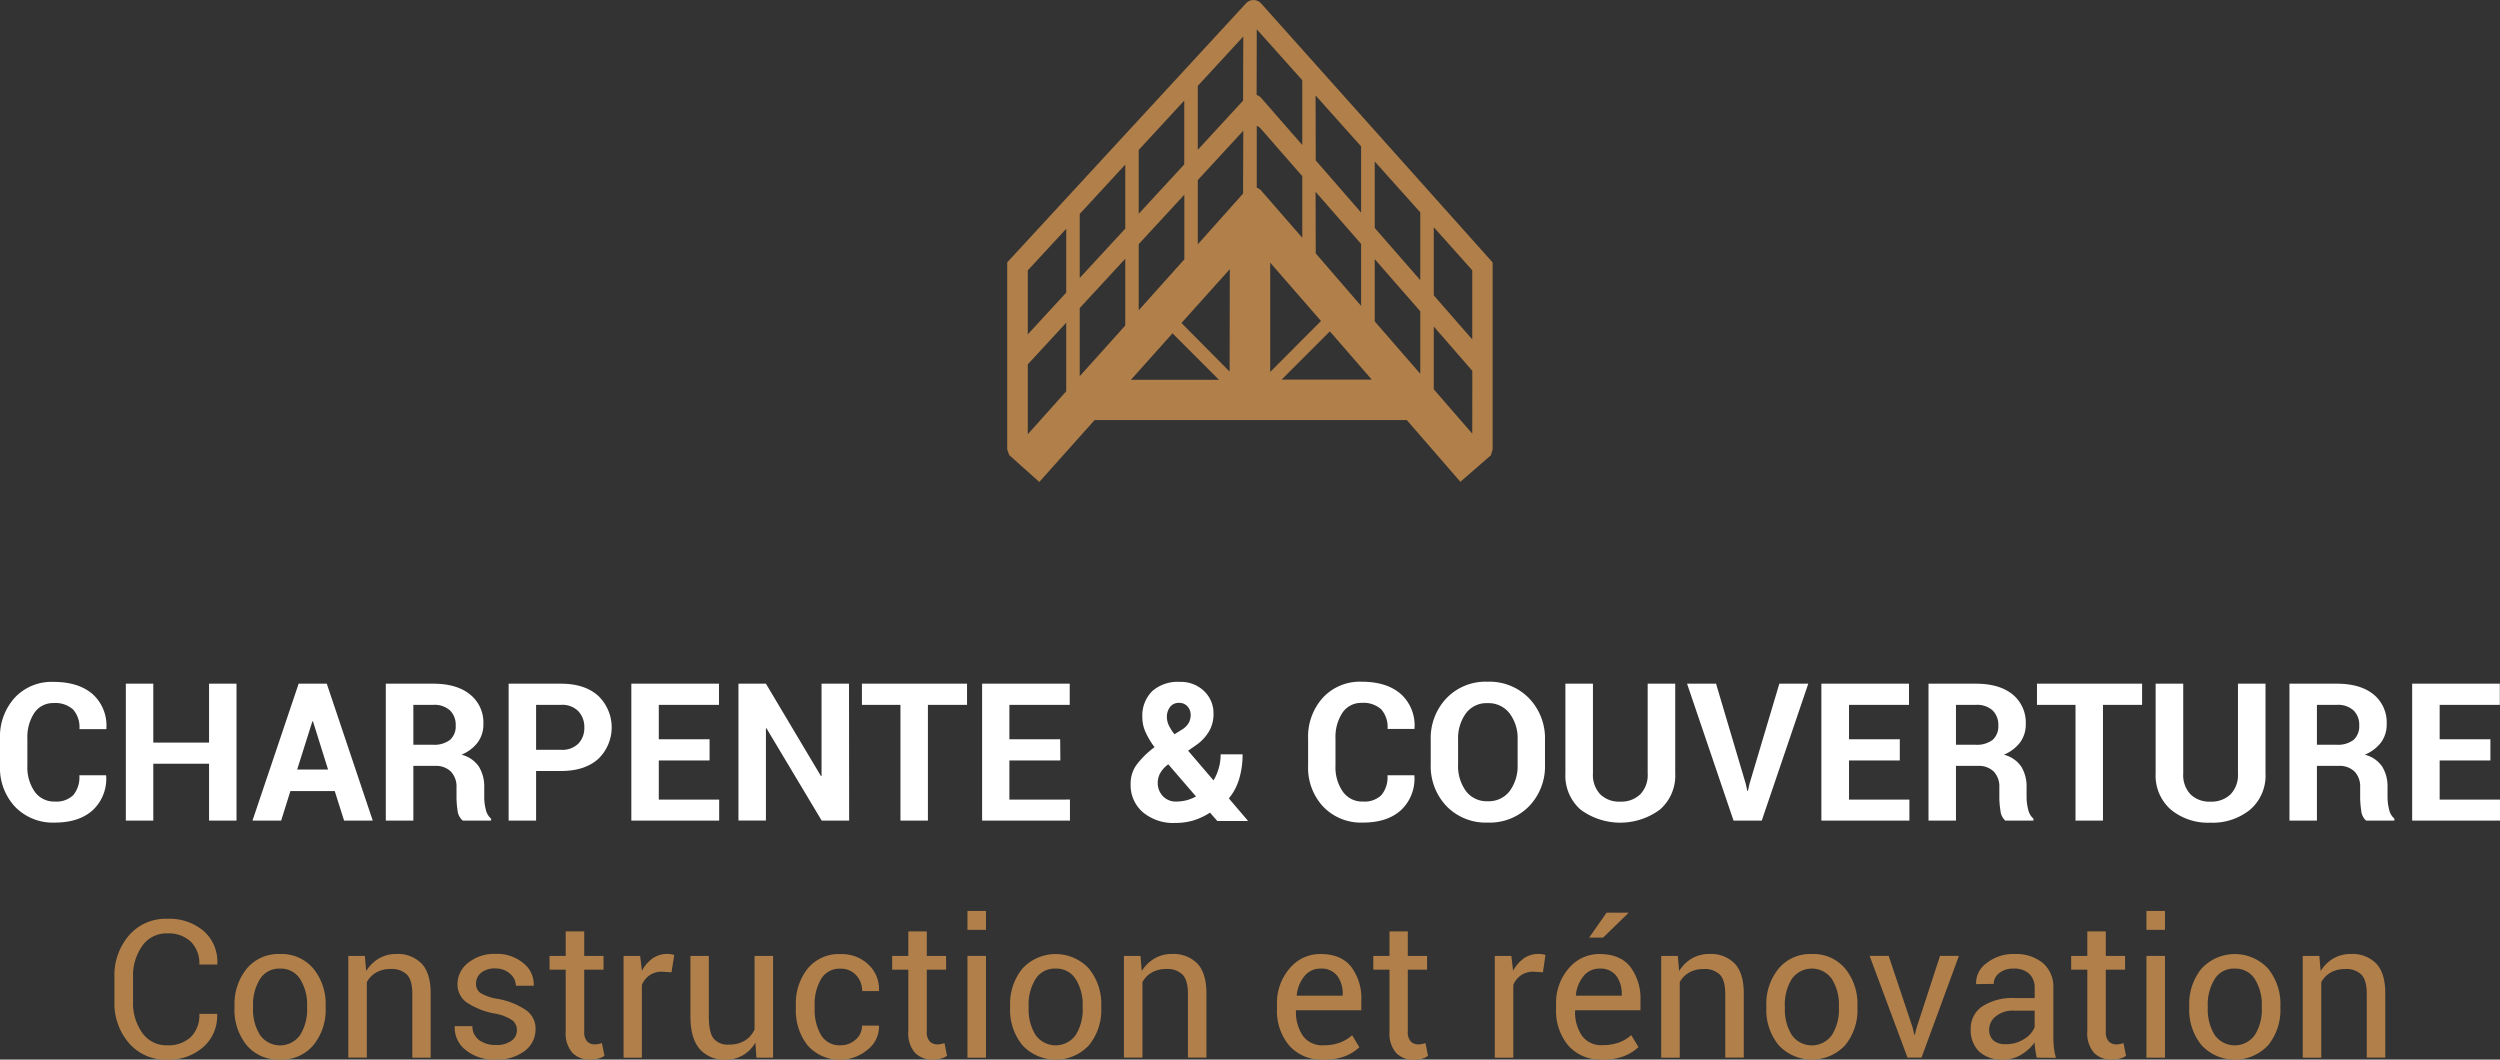<svg xmlns="http://www.w3.org/2000/svg" viewBox="0 0 557.27 236.2"><rect x="0" y="0" width="557.27" height="236.2" fill="#333333" stroke="none"/><defs><style>.cls-1{fill:#fff;}.cls-2{fill:#b17f49;}</style></defs><g id="Calque_2" data-name="Calque 2"><g id="Calque_1-2" data-name="Calque 1"><path class="cls-1" d="M23.62,172.82l.05.13a9.59,9.59,0,0,1-3,7.65q-3.06,2.76-8.45,2.76a11.69,11.69,0,0,1-8.87-3.53A12.66,12.66,0,0,1,0,170.7v-6.06a12.91,12.91,0,0,1,3.29-9.12A11.21,11.21,0,0,1,11.93,152q5.57,0,8.72,2.73a9.42,9.42,0,0,1,3.06,7.67l0,.13h-6a6,6,0,0,0-1.41-4.37,5.9,5.9,0,0,0-4.37-1.44,5,5,0,0,0-4.29,2.21A9.77,9.77,0,0,0,6.1,164.6v6.1a9.52,9.52,0,0,0,1.62,5.75,5.29,5.29,0,0,0,4.52,2.22,5.37,5.37,0,0,0,4.1-1.44,6.24,6.24,0,0,0,1.35-4.41Z"/><path class="cls-1" d="M52.72,182.92H46.6V170.24H34.17v12.68H28.05V152.4h6.12v13.13H46.6V152.4h6.12Z"/><path class="cls-1" d="M74.62,176.34H64.73l-2.06,6.58H56.28L66.57,152.4h6.27l10.25,30.52H76.7Zm-8.38-4.8h6.89l-3.37-10.75h-.13Z"/><path class="cls-1" d="M92.14,170.72v12.2H86V152.4H96.59c3.48,0,6.2.8,8.16,2.38a8,8,0,0,1,3,6.64,6.7,6.7,0,0,1-1.25,4.05,8.65,8.65,0,0,1-3.64,2.76,6.56,6.56,0,0,1,3.89,2.66,8.45,8.45,0,0,1,1.19,4.61v2.25a11.11,11.11,0,0,0,.34,2.67,3.63,3.63,0,0,0,1.19,2.06v.44h-6.31A3.34,3.34,0,0,1,102,180.7a19.54,19.54,0,0,1-.24-3v-2.15a4.87,4.87,0,0,0-1.25-3.56A4.75,4.75,0,0,0,97,170.72Zm0-4.71h4.34a5.79,5.79,0,0,0,3.84-1.09,4.05,4.05,0,0,0,1.26-3.23,4.45,4.45,0,0,0-1.27-3.33,5.11,5.11,0,0,0-3.72-1.24H92.14Z"/><path class="cls-1" d="M119.5,171.86v11.06h-6.12V152.4h11.67q5.27,0,8.28,2.69a9.74,9.74,0,0,1,0,14.1q-3,2.67-8.28,2.67Zm0-4.72h5.55a5.08,5.08,0,0,0,3.88-1.39,5,5,0,0,0,1.32-3.56,5.13,5.13,0,0,0-1.31-3.63,5,5,0,0,0-3.89-1.44H119.5Z"/><path class="cls-1" d="M158.17,169.51H146.85v8.72h13.46v4.69H140.73V152.4h19.54v4.72H146.85v7.67h11.32Z"/><path class="cls-1" d="M189.28,182.92h-6.12l-12.31-20.58-.12,0v20.56h-6.12V152.4h6.12L183,173l.13,0V152.4h6.12Z"/><path class="cls-1" d="M215.56,157.12h-8.72v25.8h-6.12v-25.8h-8.59V152.4h23.43Z"/><path class="cls-1" d="M236.36,169.51H225v8.72H238.5v4.69H218.92V152.4h19.53v4.72H225v7.67h11.32Z"/><path class="cls-1" d="M257.36,166.55a17.24,17.24,0,0,1-2.05-3.45,7.88,7.88,0,0,1-.67-3.17,7.67,7.67,0,0,1,2.22-5.89A8.59,8.59,0,0,1,263,152a7.38,7.38,0,0,1,5.42,2.07,6.76,6.76,0,0,1,2.08,5,7.64,7.64,0,0,1-.89,3.77,10,10,0,0,1-2.63,3l-2.14,1.5,5.66,6.61a10.78,10.78,0,0,0,1.17-2.71,11.16,11.16,0,0,0,.42-3.1h4.89a18.7,18.7,0,0,1-.75,5.45,12.28,12.28,0,0,1-2.31,4.38l4.21,4.93,0,.1h-6.79l-1.62-1.86a14.69,14.69,0,0,1-3.66,1.73,14,14,0,0,1-4.05.57,10.54,10.54,0,0,1-7.27-2.4,7.94,7.94,0,0,1-2.71-6.25,7.1,7.1,0,0,1,1.33-4.33A19.69,19.69,0,0,1,257.36,166.55Zm4.88,12.12a9.4,9.4,0,0,0,2.23-.28,9.29,9.29,0,0,0,2.13-.85l-6.18-7.17-.19.14a6.16,6.16,0,0,0-1.7,2,4.53,4.53,0,0,0-.46,1.91,4.24,4.24,0,0,0,1.16,3.07A3.94,3.94,0,0,0,262.24,178.67Zm-2.13-18.8a4.36,4.36,0,0,0,.42,1.8,9.91,9.91,0,0,0,1.27,2l1.6-1A4.33,4.33,0,0,0,265,161.1a3.78,3.78,0,0,0,.41-1.74,2.77,2.77,0,0,0-.69-1.87,2.38,2.38,0,0,0-1.91-.81,2.35,2.35,0,0,0-2,.92A3.58,3.58,0,0,0,260.11,159.87Z"/><path class="cls-1" d="M315.28,172.82l0,.13a9.59,9.59,0,0,1-3,7.65q-3.06,2.76-8.45,2.76a11.67,11.67,0,0,1-8.86-3.53,12.67,12.67,0,0,1-3.38-9.13v-6.06a12.91,12.91,0,0,1,3.29-9.12,11.24,11.24,0,0,1,8.64-3.56c3.72,0,6.62.91,8.72,2.73a9.36,9.36,0,0,1,3.06,7.67l0,.13h-6a6,6,0,0,0-1.41-4.37,5.89,5.89,0,0,0-4.37-1.44,5,5,0,0,0-4.29,2.21,9.85,9.85,0,0,0-1.54,5.71v6.1a9.46,9.46,0,0,0,1.63,5.75,5.26,5.26,0,0,0,4.51,2.22,5.37,5.37,0,0,0,4.1-1.44,6.24,6.24,0,0,0,1.35-4.41Z"/><path class="cls-1" d="M344.39,170.41a12.83,12.83,0,0,1-3.54,9.3,12.3,12.3,0,0,1-9.23,3.65,12.17,12.17,0,0,1-9.18-3.66,12.92,12.92,0,0,1-3.52-9.29v-5.49a12.92,12.92,0,0,1,3.51-9.28,12.08,12.08,0,0,1,9.15-3.68,12.32,12.32,0,0,1,9.25,3.68,12.84,12.84,0,0,1,3.56,9.28Zm-6.1-5.53a9.21,9.21,0,0,0-1.78-5.85,5.89,5.89,0,0,0-4.93-2.29,5.69,5.69,0,0,0-4.83,2.29,9.43,9.43,0,0,0-1.73,5.85v5.53a9.47,9.47,0,0,0,1.74,5.91,5.76,5.76,0,0,0,4.86,2.28,5.85,5.85,0,0,0,4.91-2.28,9.42,9.42,0,0,0,1.76-5.91Z"/><path class="cls-1" d="M373.42,152.4v20a10,10,0,0,1-3.42,8.07,14.88,14.88,0,0,1-17.68,0,10.09,10.09,0,0,1-3.38-8.07v-20h6.14v20a6.26,6.26,0,0,0,1.64,4.67,6,6,0,0,0,4.42,1.62,6.11,6.11,0,0,0,4.48-1.62,6.19,6.19,0,0,0,1.66-4.67v-20Z"/><path class="cls-1" d="M389.12,174.64l.38,1.68h.12l.36-1.61,6.65-22.31h6.45l-10.37,30.52h-6.29L376.06,152.4h6.46Z"/><path class="cls-1" d="M423.48,169.51H412.16v8.72h13.46v4.69H406V152.4h19.53v4.72H412.16v7.67h11.32Z"/><path class="cls-1" d="M436,170.72v12.2h-6.12V152.4h10.57c3.48,0,6.2.8,8.16,2.38a8.08,8.08,0,0,1,2.95,6.64,6.7,6.7,0,0,1-1.25,4.05,8.72,8.72,0,0,1-3.64,2.76,6.59,6.59,0,0,1,3.89,2.66,8.45,8.45,0,0,1,1.18,4.61v2.25a11.14,11.14,0,0,0,.35,2.67,3.68,3.68,0,0,0,1.18,2.06v.44H447a3.34,3.34,0,0,1-1.08-2.22,18.4,18.4,0,0,1-.25-3v-2.15a4.87,4.87,0,0,0-1.24-3.56,4.75,4.75,0,0,0-3.53-1.27Zm0-4.71h4.34a5.79,5.79,0,0,0,3.84-1.09,4.05,4.05,0,0,0,1.26-3.23,4.45,4.45,0,0,0-1.27-3.33,5.11,5.11,0,0,0-3.72-1.24H436Z"/><path class="cls-1" d="M477.49,157.12h-8.72v25.8h-6.12v-25.8h-8.59V152.4h23.43Z"/><path class="cls-1" d="M505,152.4v20a10,10,0,0,1-3.42,8.07,13.2,13.2,0,0,1-8.87,2.91,13,13,0,0,1-8.81-2.91,10.07,10.07,0,0,1-3.39-8.07v-20h6.15v20a6.26,6.26,0,0,0,1.63,4.67,6,6,0,0,0,4.42,1.62,6.14,6.14,0,0,0,4.49-1.62,6.23,6.23,0,0,0,1.66-4.67v-20Z"/><path class="cls-1" d="M516.46,170.72v12.2h-6.12V152.4H520.9c3.48,0,6.21.8,8.17,2.38a8.07,8.07,0,0,1,2.94,6.64,6.69,6.69,0,0,1-1.24,4.05,8.72,8.72,0,0,1-3.64,2.76,6.59,6.59,0,0,1,3.89,2.66,8.45,8.45,0,0,1,1.18,4.61v2.25a11.14,11.14,0,0,0,.35,2.67,3.62,3.62,0,0,0,1.18,2.06v.44h-6.31a3.34,3.34,0,0,1-1.08-2.22,19.54,19.54,0,0,1-.24-3v-2.15a4.87,4.87,0,0,0-1.24-3.56,4.78,4.78,0,0,0-3.54-1.27Zm0-4.71h4.34a5.79,5.79,0,0,0,3.84-1.09,4.08,4.08,0,0,0,1.25-3.23,4.41,4.41,0,0,0-1.27-3.33,5.08,5.08,0,0,0-3.72-1.24h-4.44Z"/><path class="cls-1" d="M555.13,169.51H543.82v8.72h13.45v4.69H537.69V152.4h19.54v4.72H543.82v7.67h11.31Z"/><path class="cls-2" d="M48.4,226l0,.13a9.16,9.16,0,0,1-3,7.19,11.57,11.57,0,0,1-8.19,2.89,10.74,10.74,0,0,1-8.44-3.67,13.5,13.5,0,0,1-3.26-9.31v-5.43a13.54,13.54,0,0,1,3.26-9.31,10.72,10.72,0,0,1,8.44-3.68,11.86,11.86,0,0,1,8.23,2.75,9.12,9.12,0,0,1,3,7.31l0,.13h-4a6.83,6.83,0,0,0-1.89-5.08,7.26,7.26,0,0,0-5.32-1.86,6.51,6.51,0,0,0-5.52,2.79,11.3,11.3,0,0,0-2.05,6.91v5.47a11.42,11.42,0,0,0,2.05,7A6.51,6.51,0,0,0,37.23,233a7.29,7.29,0,0,0,5.32-1.85A6.87,6.87,0,0,0,44.44,226Z"/><path class="cls-2" d="M52.28,224.21A12.5,12.5,0,0,1,55,215.92a9.15,9.15,0,0,1,7.4-3.26,9.2,9.2,0,0,1,7.45,3.25,12.4,12.4,0,0,1,2.74,8.3v.46a12.41,12.41,0,0,1-2.73,8.3,9.2,9.2,0,0,1-7.42,3.23A9.22,9.22,0,0,1,55,233a12.42,12.42,0,0,1-2.73-8.29Zm4.13.46a10.69,10.69,0,0,0,1.52,6,5.48,5.48,0,0,0,9,0,10.69,10.69,0,0,0,1.53-6v-.46a10.63,10.63,0,0,0-1.54-5.93,5.05,5.05,0,0,0-4.52-2.37,5,5,0,0,0-4.47,2.37,10.71,10.71,0,0,0-1.52,5.93Z"/><path class="cls-2" d="M81.33,213.08l.29,3.37a8.35,8.35,0,0,1,2.84-2.8,7.63,7.63,0,0,1,3.89-1A7.4,7.4,0,0,1,94,214.81q2,2.15,2,6.63v14.32H91.91V221.53c0-2-.39-3.42-1.18-4.26A4.74,4.74,0,0,0,87.11,216a6.35,6.35,0,0,0-3.23.77,5.52,5.52,0,0,0-2.11,2.15v16.83H77.64V213.08Z"/><path class="cls-2" d="M115.22,229.66a2.74,2.74,0,0,0-1-2.22,10,10,0,0,0-3.93-1.51,16.78,16.78,0,0,1-6.16-2.41,4.89,4.89,0,0,1-2.15-4.15,6,6,0,0,1,2.36-4.74,9.23,9.23,0,0,1,6.11-2,9.12,9.12,0,0,1,6.25,2.1,6,6,0,0,1,2.28,4.88l0,.12H115a3.58,3.58,0,0,0-1.29-2.66,4.63,4.63,0,0,0-3.26-1.19,4.74,4.74,0,0,0-3.26,1,3.08,3.08,0,0,0-1.08,2.35,2.47,2.47,0,0,0,.94,2.08,10.55,10.55,0,0,0,3.84,1.34,16.25,16.25,0,0,1,6.33,2.49,5,5,0,0,1,2.16,4.21,6,6,0,0,1-2.44,4.93,10.09,10.09,0,0,1-6.38,1.91,10,10,0,0,1-6.84-2.2,6.27,6.27,0,0,1-2.36-5.14l0-.12h3.94a3.8,3.8,0,0,0,1.63,3.21,6.33,6.33,0,0,0,3.59,1A5.68,5.68,0,0,0,114,232,2.85,2.85,0,0,0,115.22,229.66Z"/><path class="cls-2" d="M130.23,207.61v5.47h4.3v3.06h-4.3v13.77a3.07,3.07,0,0,0,.66,2.24,2.37,2.37,0,0,0,1.75.65,4,4,0,0,0,.8-.09,5.26,5.26,0,0,0,.73-.2l.57,2.83a3.67,3.67,0,0,1-1.36.62,7,7,0,0,1-1.79.24,5.36,5.36,0,0,1-4-1.52,6.6,6.6,0,0,1-1.49-4.77V216.14h-3.6v-3.06h3.6v-5.47Z"/><path class="cls-2" d="M149.68,216.73l-2.11-.13a4.73,4.73,0,0,0-2.76.78,5,5,0,0,0-1.73,2.17v16.21H139V213.08h3.69l.4,3.31a7.86,7.86,0,0,1,2.38-2.75,5.6,5.6,0,0,1,3.26-1,5.06,5.06,0,0,1,.88.07,5.13,5.13,0,0,1,.69.16Z"/><path class="cls-2" d="M168.38,232.4a7.58,7.58,0,0,1-2.75,2.81,7.45,7.45,0,0,1-3.87,1,7.28,7.28,0,0,1-5.79-2.37q-2.07-2.37-2.07-7.38V213.08H158v13.41c0,2.42.35,4.08,1.07,5a4,4,0,0,0,3.33,1.36,6.69,6.69,0,0,0,3.63-.89,5.53,5.53,0,0,0,2.17-2.52V213.08h4.13v22.68h-3.71Z"/><path class="cls-2" d="M187.39,233a4.87,4.87,0,0,0,3.34-1.27,4,4,0,0,0,1.42-3.11h3.73l.06.13a6.49,6.49,0,0,1-2.51,5.2A9.61,9.61,0,0,1,180,233a12.56,12.56,0,0,1-2.6-8.09V224a12.48,12.48,0,0,1,2.61-8.06,8.91,8.91,0,0,1,7.37-3.26,8.56,8.56,0,0,1,6.22,2.35,7.42,7.42,0,0,1,2.33,5.76l0,.13h-3.75a5,5,0,0,0-1.35-3.54,4.45,4.45,0,0,0-3.41-1.45,4.76,4.76,0,0,0-4.43,2.36,11,11,0,0,0-1.4,5.71v.88a11.17,11.17,0,0,0,1.38,5.76A4.75,4.75,0,0,0,187.39,233Z"/><path class="cls-2" d="M206.59,207.61v5.47h4.3v3.06h-4.3v13.77a3.07,3.07,0,0,0,.66,2.24,2.37,2.37,0,0,0,1.75.65,4,4,0,0,0,.8-.09,5.26,5.26,0,0,0,.73-.2l.57,2.83a3.67,3.67,0,0,1-1.36.62,6.93,6.93,0,0,1-1.78.24,5.37,5.37,0,0,1-4-1.52,6.6,6.6,0,0,1-1.49-4.77V216.14h-3.6v-3.06h3.6v-5.47Z"/><path class="cls-2" d="M219.78,207.27h-4.13v-4.21h4.13Zm0,28.49h-4.13V213.08h4.13Z"/><path class="cls-2" d="M225.16,224.21a12.45,12.45,0,0,1,2.73-8.29,10.1,10.1,0,0,1,14.85,0,12.45,12.45,0,0,1,2.74,8.3v.46a12.41,12.41,0,0,1-2.73,8.3,10.14,10.14,0,0,1-14.85,0,12.42,12.42,0,0,1-2.74-8.29Zm4.13.46a10.77,10.77,0,0,0,1.52,6,5.49,5.49,0,0,0,9,0,10.69,10.69,0,0,0,1.53-6v-.46a10.71,10.71,0,0,0-1.54-5.93,5.06,5.06,0,0,0-4.52-2.37,5,5,0,0,0-4.48,2.37,10.79,10.79,0,0,0-1.52,5.93Z"/><path class="cls-2" d="M254.22,213.08l.29,3.37a8.26,8.26,0,0,1,2.84-2.8,7.6,7.6,0,0,1,3.89-1,7.42,7.42,0,0,1,5.68,2.15q2,2.15,2,6.63v14.32H264.8V221.53c0-2-.39-3.42-1.18-4.26A4.75,4.75,0,0,0,260,216a6.42,6.42,0,0,0-3.24.77,5.5,5.5,0,0,0-2.1,2.15v16.83h-4.13V213.08Z"/><path class="cls-2" d="M295,236.2a9.58,9.58,0,0,1-7.61-3.12,12,12,0,0,1-2.74-8.22v-.92a11.76,11.76,0,0,1,2.82-8.08,8.81,8.81,0,0,1,6.89-3.2q4.55,0,6.82,2.83a11.68,11.68,0,0,1,2.27,7.52v2.18h-14.5l-.07.11a9.4,9.4,0,0,0,1.51,5.54A5.28,5.28,0,0,0,295,233a10.33,10.33,0,0,0,3.68-.6,8.24,8.24,0,0,0,2.72-1.64l1.61,2.68a10,10,0,0,1-3.2,2A12.77,12.77,0,0,1,295,236.2Zm-.64-20.29a4.49,4.49,0,0,0-3.58,1.66,7.93,7.93,0,0,0-1.73,4.27l0,.1H299.3v-.33a6.62,6.62,0,0,0-1.21-4.09A4.4,4.4,0,0,0,294.34,215.91Z"/><path class="cls-2" d="M313.81,207.61v5.47h4.3v3.06h-4.3v13.77a3.07,3.07,0,0,0,.66,2.24,2.35,2.35,0,0,0,1.75.65,4.08,4.08,0,0,0,.8-.09,5.68,5.68,0,0,0,.73-.2l.56,2.83A3.6,3.6,0,0,1,317,236a6.87,6.87,0,0,1-1.78.24,5.34,5.34,0,0,1-4-1.52,6.6,6.6,0,0,1-1.49-4.77V216.14h-3.61v-3.06h3.61v-5.47Z"/><path class="cls-2" d="M343.93,216.73l-2.12-.13a4.67,4.67,0,0,0-2.75.78,4.89,4.89,0,0,0-1.73,2.17v16.21H333.2V213.08h3.69l.39,3.31a8.06,8.06,0,0,1,2.38-2.75,5.62,5.62,0,0,1,3.26-1,5,5,0,0,1,.88.07,5.73,5.73,0,0,1,.7.16Z"/><path class="cls-2" d="M357.22,236.2a9.59,9.59,0,0,1-7.62-3.12,12.07,12.07,0,0,1-2.74-8.22v-.92a11.76,11.76,0,0,1,2.82-8.08,8.83,8.83,0,0,1,6.89-3.2c3,0,5.31.94,6.82,2.83a11.63,11.63,0,0,1,2.28,7.52v2.18H351.16l-.06.11a9.33,9.33,0,0,0,1.51,5.54,5.26,5.26,0,0,0,4.61,2.13,10.36,10.36,0,0,0,3.68-.6,8.19,8.19,0,0,0,2.71-1.64l1.62,2.68a10,10,0,0,1-3.21,2A12.75,12.75,0,0,1,357.22,236.2Zm-.65-20.29a4.51,4.51,0,0,0-3.58,1.66,7.93,7.93,0,0,0-1.72,4.27l0,.1h10.23v-.33a6.62,6.62,0,0,0-1.22-4.09A4.4,4.4,0,0,0,356.57,215.91Zm1.55-12.47h4.82l0,.12L357.34,209h-3.1Z"/><path class="cls-2" d="M374,213.08l.29,3.37a8.35,8.35,0,0,1,2.84-2.8,7.63,7.63,0,0,1,3.89-1,7.4,7.4,0,0,1,5.68,2.15q2,2.15,2,6.63v14.32h-4.13V221.53c0-2-.39-3.42-1.18-4.26a4.75,4.75,0,0,0-3.62-1.26,6.42,6.42,0,0,0-3.24.77,5.5,5.5,0,0,0-2.1,2.15v16.83H370.3V213.08Z"/><path class="cls-2" d="M393.73,224.21a12.45,12.45,0,0,1,2.73-8.29,9.13,9.13,0,0,1,7.4-3.26,9.23,9.23,0,0,1,7.45,3.25,12.44,12.44,0,0,1,2.73,8.3v.46a12.4,12.4,0,0,1-2.72,8.3,10.14,10.14,0,0,1-14.85,0,12.42,12.42,0,0,1-2.74-8.29Zm4.13.46a10.77,10.77,0,0,0,1.52,6,5.48,5.48,0,0,0,9,0,10.69,10.69,0,0,0,1.53-6v-.46a10.63,10.63,0,0,0-1.54-5.93,5.45,5.45,0,0,0-9,0,10.79,10.79,0,0,0-1.52,5.93Z"/><path class="cls-2" d="M426.35,229.07l.36,1.59h.12l.4-1.59,5.22-16h4.21l-8.34,22.68H425.2l-8.45-22.68H421Z"/><path class="cls-2" d="M454,235.76c-.14-.69-.25-1.29-.33-1.82a13.83,13.83,0,0,1-.13-1.58,9.82,9.82,0,0,1-3,2.74,7.75,7.75,0,0,1-4,1.1,7.42,7.42,0,0,1-5.39-1.81,6.67,6.67,0,0,1-1.86-5,5.88,5.88,0,0,1,2.63-5.09,12.34,12.34,0,0,1,7.14-1.83h4.49v-2.24a4.18,4.18,0,0,0-1.22-3.16,4.8,4.8,0,0,0-3.44-1.16,5,5,0,0,0-3.25,1,3,3,0,0,0-1.23,2.41l-3.92.05,0-.13a5.42,5.42,0,0,1,2.31-4.53,9.58,9.58,0,0,1,6.36-2.05,9.37,9.37,0,0,1,6.21,2,7,7,0,0,1,2.34,5.65v10.92a22.35,22.35,0,0,0,.13,2.35,12.17,12.17,0,0,0,.46,2.22Zm-6.86-3a7.33,7.33,0,0,0,4.05-1.15,5.54,5.54,0,0,0,2.35-2.64v-3.69H448.9a6,6,0,0,0-4,1.25,3.77,3.77,0,0,0-1.5,3,3.14,3.14,0,0,0,.94,2.39A3.94,3.94,0,0,0,447.14,232.74Z"/><path class="cls-2" d="M469.4,207.61v5.47h4.3v3.06h-4.3v13.77a3.07,3.07,0,0,0,.66,2.24,2.37,2.37,0,0,0,1.75.65,4,4,0,0,0,.8-.09,5.26,5.26,0,0,0,.73-.2l.57,2.83a3.67,3.67,0,0,1-1.36.62,6.93,6.93,0,0,1-1.78.24,5.37,5.37,0,0,1-4-1.52,6.6,6.6,0,0,1-1.49-4.77V216.14h-3.6v-3.06h3.6v-5.47Z"/><path class="cls-2" d="M482.59,207.27h-4.13v-4.21h4.13Zm0,28.49h-4.13V213.08h4.13Z"/><path class="cls-2" d="M488,224.21a12.45,12.45,0,0,1,2.73-8.29,10.1,10.1,0,0,1,14.85,0,12.45,12.45,0,0,1,2.74,8.3v.46a12.41,12.41,0,0,1-2.73,8.3,10.14,10.14,0,0,1-14.85,0,12.42,12.42,0,0,1-2.74-8.29Zm4.13.46a10.77,10.77,0,0,0,1.52,6,5.49,5.49,0,0,0,9,0,10.69,10.69,0,0,0,1.53-6v-.46a10.71,10.71,0,0,0-1.54-5.93,5.06,5.06,0,0,0-4.52-2.37,5,5,0,0,0-4.48,2.37,10.79,10.79,0,0,0-1.52,5.93Z"/><path class="cls-2" d="M517,213.08l.29,3.37a8.26,8.26,0,0,1,2.84-2.8,7.63,7.63,0,0,1,3.89-1,7.42,7.42,0,0,1,5.68,2.15q2,2.15,2,6.63v14.32h-4.13V221.53c0-2-.39-3.42-1.18-4.26a4.75,4.75,0,0,0-3.62-1.26,6.42,6.42,0,0,0-3.24.77,5.5,5.5,0,0,0-2.1,2.15v16.83h-4.13V213.08Z"/><path class="cls-2" d="M281.11.76a2.28,2.28,0,0,0-3.38,0L224.52,58.48v41.7l.43,1.25,6.72,6L244,93.63h69.58l11.95,13.77,6.8-5.92.39-1.3V58.5ZM253.83,33.42l10.15-11V36.65l-10.15,11Zm0,21L264,43.4V57.81L253.83,69.16ZM237.67,87.22,229.1,96.8V81.19a1.45,1.45,0,0,0,.19-.17l8.38-9.09Zm0-22-8.57,9.31V60.27L237.67,51Zm13.16,7.34L240.68,83.86V68.67l10.15-11Zm0-21.6-10.15,11V47.69l10.15-11Zm1.26,33.7,9.27-10.36,10.35,10.36Zm22-1.83L263.36,72l10.77-12Zm3-39.68L267,54.46V40.14l10.14-11Zm0-20.72L267,33.39V19.14l10.14-11Zm16.16-1.15,10.15,11.35V47.38L293.29,35.76Zm0,21.47,10.15,11.62V68.18L293.29,56.49ZM280.14,6.53l10.15,11.35V32.32l-9.18-10.51a2.29,2.29,0,0,0-1-.64Zm0,35.31V28.05a2.37,2.37,0,0,1,.88.61l9.27,10.61V53L281.14,42.5A2.34,2.34,0,0,0,280.14,41.84Zm3,16.71,11.32,13L283.14,82.91Zm2.54,26.07,10.76-10.76,9.34,10.76Zm30.91-1.3L306.44,71.64V57.77l10.15,11.62Zm0-20.88L306.44,50.82V36l10.15,11.34Zm11.59,34.22-8.58-9.88v-14L328,82.44a1.62,1.62,0,0,0,.19.18Zm0-21-8.58-9.82V50.65l8.58,9.6Z"/></g></g></svg>
